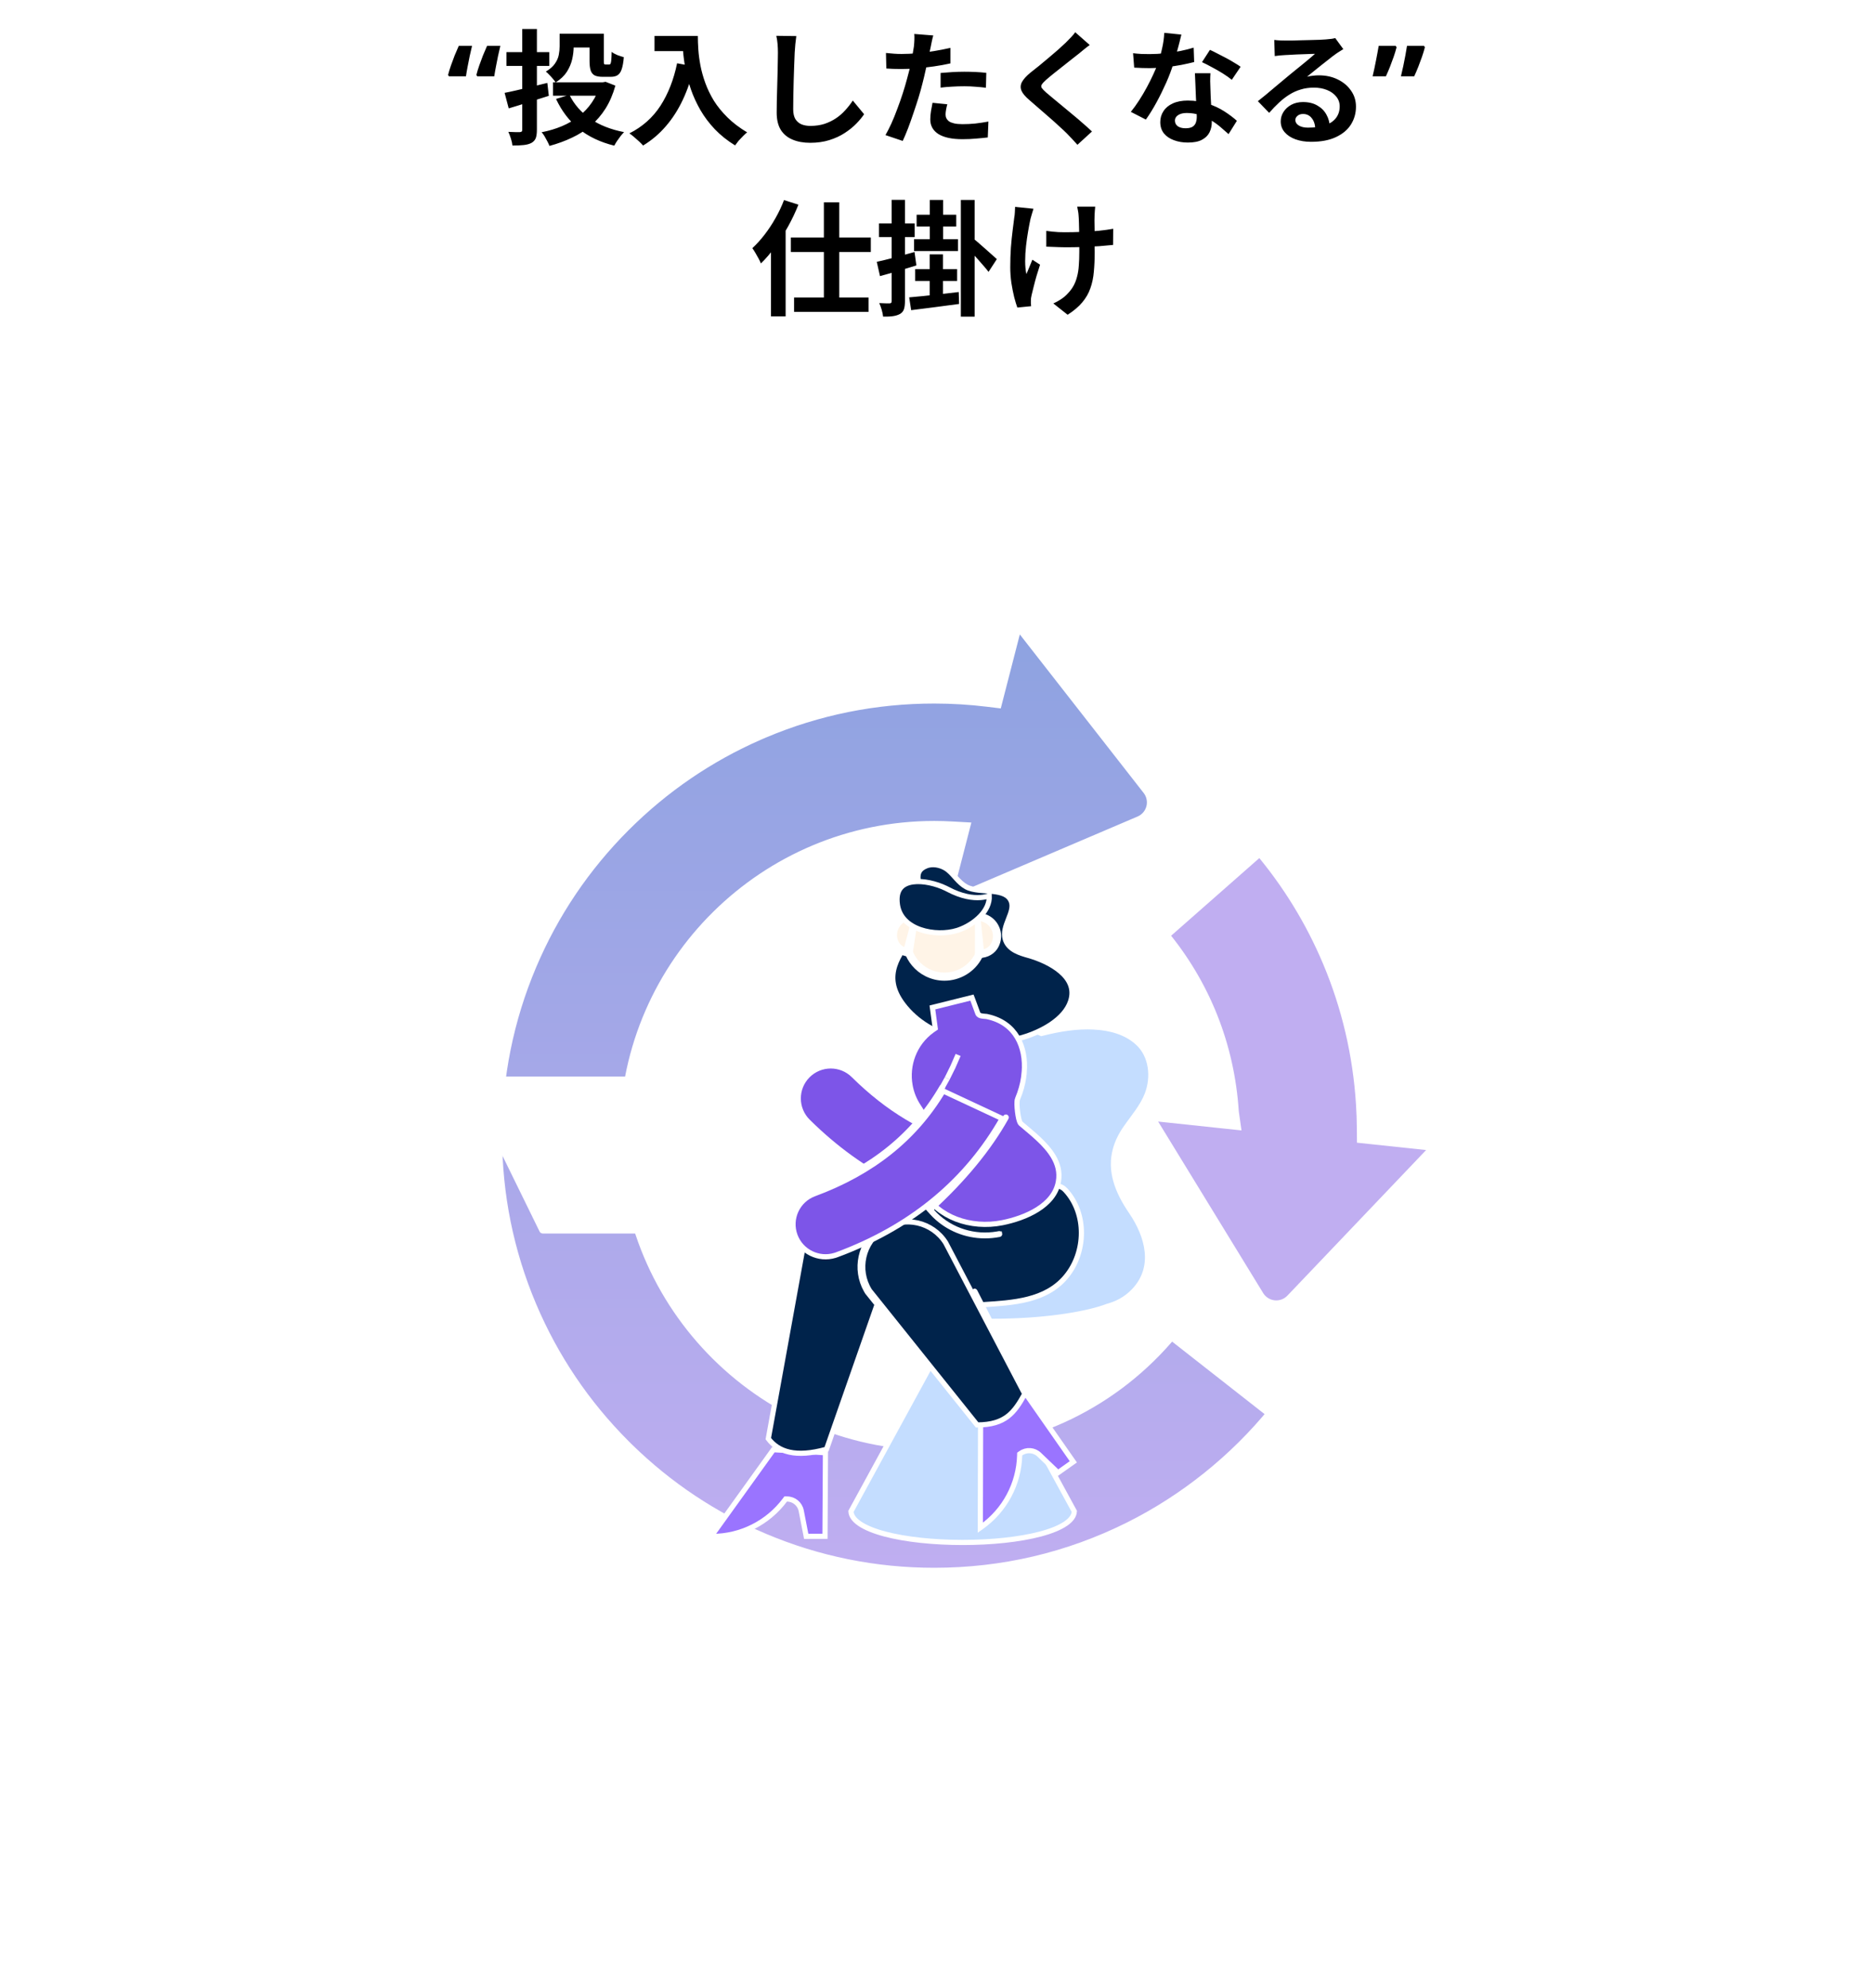<svg width="362" height="384" viewBox="0 0 362 384" fill="none" xmlns="http://www.w3.org/2000/svg">
<path d="M96.704 8.864C96.561 9.488 96.409 10.152 96.249 10.856C96.105 11.56 95.969 12.248 95.841 12.92C95.713 13.576 95.609 14.184 95.528 14.744H92.24L92.073 14.48C92.216 13.904 92.4 13.296 92.624 12.656C92.849 12.016 93.088 11.368 93.344 10.712C93.617 10.056 93.88 9.44 94.136 8.864H96.704ZM91.233 8.864C91.088 9.488 90.936 10.152 90.776 10.856C90.632 11.56 90.496 12.248 90.368 12.92C90.24 13.576 90.136 14.184 90.056 14.744H86.769L86.6 14.48C86.745 13.904 86.928 13.296 87.153 12.656C87.376 12.016 87.617 11.368 87.873 10.712C88.144 10.056 88.409 9.44 88.665 8.864H91.233ZM108.16 6.512H110.872V9.008C110.872 9.792 110.776 10.608 110.584 11.456C110.392 12.288 110.048 13.096 109.552 13.88C109.056 14.648 108.336 15.328 107.392 15.92C107.28 15.728 107.104 15.496 106.864 15.224C106.624 14.936 106.376 14.664 106.12 14.408C105.88 14.152 105.672 13.96 105.496 13.832C106.296 13.352 106.88 12.84 107.248 12.296C107.632 11.752 107.88 11.192 107.992 10.616C108.104 10.04 108.16 9.488 108.16 8.96V6.512ZM109.504 6.512H115.336V9.176H109.504V6.512ZM113.944 6.512H116.704V11.744C116.704 12.064 116.72 12.264 116.752 12.344C116.8 12.424 116.896 12.464 117.04 12.464C117.088 12.464 117.16 12.464 117.256 12.464C117.352 12.464 117.448 12.464 117.544 12.464C117.64 12.464 117.704 12.464 117.736 12.464C117.864 12.464 117.952 12.408 118 12.296C118.064 12.184 118.112 11.952 118.144 11.6C118.176 11.248 118.2 10.72 118.216 10.016C118.488 10.24 118.856 10.448 119.32 10.64C119.8 10.816 120.216 10.952 120.568 11.048C120.488 12.024 120.352 12.792 120.16 13.352C119.984 13.896 119.728 14.28 119.392 14.504C119.056 14.728 118.608 14.84 118.048 14.84C117.904 14.84 117.736 14.84 117.544 14.84C117.368 14.84 117.184 14.84 116.992 14.84C116.816 14.84 116.656 14.84 116.512 14.84C115.856 14.84 115.336 14.752 114.952 14.576C114.584 14.384 114.32 14.064 114.16 13.616C114.016 13.168 113.944 12.552 113.944 11.768V6.512ZM106.888 15.896H116.848V18.488H106.888V15.896ZM115.96 15.896H116.512L117.04 15.8L118.936 16.544C118.472 18.208 117.84 19.68 117.04 20.96C116.24 22.224 115.288 23.328 114.184 24.272C113.096 25.2 111.88 25.976 110.536 26.6C109.192 27.24 107.744 27.768 106.192 28.184C106.096 27.912 105.96 27.616 105.784 27.296C105.624 26.976 105.448 26.656 105.256 26.336C105.064 26.016 104.872 25.752 104.68 25.544C106.088 25.272 107.4 24.88 108.616 24.368C109.832 23.856 110.928 23.216 111.904 22.448C112.88 21.68 113.712 20.792 114.4 19.784C115.104 18.76 115.624 17.608 115.96 16.328V15.896ZM110.056 18.32C110.952 20.144 112.288 21.68 114.064 22.928C115.856 24.16 118.04 25.024 120.616 25.52C120.408 25.728 120.184 25.984 119.944 26.288C119.704 26.608 119.472 26.928 119.248 27.248C119.04 27.568 118.864 27.864 118.72 28.136C116 27.464 113.712 26.376 111.856 24.872C110.016 23.352 108.552 21.432 107.464 19.112L110.056 18.32ZM97.528 17.936C98.216 17.808 99 17.64 99.88 17.432C100.776 17.224 101.728 17 102.736 16.76C103.744 16.504 104.76 16.256 105.784 16.016L106.072 18.512C104.744 18.928 103.4 19.352 102.04 19.784C100.696 20.216 99.456 20.6 98.32 20.936L97.528 17.936ZM97.888 10.064H106.168V12.728H97.888V10.064ZM100.936 5.6H103.768V25.04C103.768 25.744 103.696 26.288 103.552 26.672C103.408 27.056 103.128 27.368 102.712 27.608C102.312 27.816 101.816 27.952 101.224 28.016C100.632 28.08 99.904 28.112 99.04 28.112C99.008 27.744 98.912 27.304 98.752 26.792C98.592 26.28 98.424 25.84 98.248 25.472C98.712 25.488 99.16 25.504 99.592 25.52C100.024 25.52 100.32 25.52 100.48 25.52C100.656 25.504 100.776 25.464 100.84 25.4C100.904 25.336 100.936 25.224 100.936 25.064V5.6ZM126.496 6.944H133.312V9.872H126.496V6.944ZM131.896 6.944H134.872C134.872 7.712 134.904 8.584 134.968 9.56C135.032 10.52 135.168 11.552 135.376 12.656C135.584 13.744 135.896 14.864 136.312 16.016C136.728 17.168 137.28 18.312 137.968 19.448C138.672 20.568 139.552 21.648 140.608 22.688C141.664 23.728 142.928 24.688 144.4 25.568C144.192 25.728 143.936 25.96 143.632 26.264C143.328 26.568 143.032 26.88 142.744 27.2C142.472 27.536 142.248 27.832 142.072 28.088C140.568 27.16 139.264 26.12 138.16 24.968C137.056 23.8 136.128 22.568 135.376 21.272C134.624 19.96 134.016 18.64 133.552 17.312C133.088 15.968 132.736 14.664 132.496 13.4C132.256 12.12 132.096 10.928 132.016 9.824C131.936 8.72 131.896 7.76 131.896 6.944ZM130.864 12.224L134.152 12.824C133.608 15.192 132.88 17.344 131.968 19.28C131.056 21.216 129.96 22.92 128.68 24.392C127.416 25.864 125.952 27.104 124.288 28.112C124.112 27.904 123.864 27.648 123.544 27.344C123.224 27.056 122.888 26.76 122.536 26.456C122.2 26.168 121.904 25.936 121.648 25.76C124.16 24.496 126.16 22.72 127.648 20.432C129.136 18.128 130.208 15.392 130.864 12.224ZM153.904 6.968C153.84 7.464 153.776 8 153.712 8.576C153.664 9.152 153.624 9.68 153.592 10.16C153.576 10.816 153.544 11.616 153.496 12.56C153.464 13.488 153.432 14.464 153.4 15.488C153.384 16.512 153.36 17.52 153.328 18.512C153.312 19.504 153.304 20.368 153.304 21.104C153.304 21.904 153.448 22.544 153.736 23.024C154.04 23.488 154.44 23.824 154.936 24.032C155.432 24.224 155.992 24.32 156.616 24.32C157.608 24.32 158.512 24.192 159.328 23.936C160.144 23.664 160.888 23.304 161.56 22.856C162.232 22.408 162.832 21.888 163.36 21.296C163.904 20.704 164.392 20.08 164.824 19.424L167.008 22.064C166.624 22.64 166.12 23.248 165.496 23.888C164.872 24.528 164.128 25.128 163.264 25.688C162.416 26.248 161.432 26.704 160.312 27.056C159.192 27.408 157.952 27.584 156.592 27.584C155.28 27.584 154.136 27.376 153.16 26.96C152.2 26.56 151.448 25.936 150.904 25.088C150.376 24.224 150.112 23.112 150.112 21.752C150.112 21.096 150.12 20.352 150.136 19.52C150.152 18.672 150.176 17.792 150.208 16.88C150.24 15.968 150.264 15.08 150.28 14.216C150.296 13.336 150.312 12.544 150.328 11.84C150.344 11.136 150.352 10.576 150.352 10.16C150.352 9.584 150.328 9.024 150.28 8.48C150.232 7.92 150.152 7.4 150.04 6.92L153.904 6.968ZM180.376 6.848C180.28 7.168 180.184 7.56 180.088 8.024C179.992 8.488 179.92 8.848 179.872 9.104C179.76 9.648 179.616 10.312 179.44 11.096C179.28 11.88 179.096 12.712 178.888 13.592C178.696 14.472 178.496 15.312 178.288 16.112C178.08 16.96 177.824 17.88 177.52 18.872C177.216 19.848 176.888 20.848 176.536 21.872C176.2 22.88 175.856 23.848 175.504 24.776C175.152 25.688 174.808 26.504 174.472 27.224L171.136 26.096C171.488 25.488 171.864 24.752 172.264 23.888C172.664 23.008 173.048 22.064 173.416 21.056C173.8 20.048 174.152 19.048 174.472 18.056C174.792 17.064 175.064 16.144 175.288 15.296C175.448 14.736 175.6 14.16 175.744 13.568C175.888 12.976 176.016 12.4 176.128 11.84C176.24 11.28 176.336 10.76 176.416 10.28C176.512 9.784 176.584 9.352 176.632 8.984C176.68 8.536 176.712 8.088 176.728 7.64C176.744 7.192 176.736 6.832 176.704 6.56L180.376 6.848ZM174.256 10.424C175.232 10.424 176.248 10.376 177.304 10.28C178.36 10.184 179.424 10.048 180.496 9.872C181.568 9.696 182.632 9.488 183.688 9.248V12.248C182.696 12.472 181.64 12.664 180.52 12.824C179.4 12.984 178.296 13.112 177.208 13.208C176.12 13.288 175.12 13.328 174.208 13.328C173.632 13.328 173.112 13.32 172.648 13.304C172.184 13.272 171.736 13.248 171.304 13.232L171.232 10.232C171.856 10.296 172.392 10.344 172.84 10.376C173.288 10.408 173.76 10.424 174.256 10.424ZM181.792 14.096C182.464 14.032 183.208 13.976 184.024 13.928C184.84 13.88 185.632 13.856 186.4 13.856C187.088 13.856 187.784 13.872 188.488 13.904C189.208 13.936 189.92 13.992 190.624 14.072L190.552 16.952C189.96 16.872 189.304 16.808 188.584 16.76C187.88 16.696 187.16 16.664 186.424 16.664C185.608 16.664 184.816 16.688 184.048 16.736C183.296 16.768 182.544 16.832 181.792 16.928V14.096ZM183.088 20.144C182.992 20.48 182.912 20.832 182.848 21.2C182.784 21.552 182.752 21.864 182.752 22.136C182.752 22.392 182.808 22.632 182.92 22.856C183.032 23.08 183.208 23.28 183.448 23.456C183.688 23.616 184.016 23.744 184.432 23.84C184.864 23.936 185.4 23.984 186.04 23.984C186.856 23.984 187.672 23.944 188.488 23.864C189.32 23.768 190.168 23.64 191.032 23.48L190.912 26.552C190.24 26.632 189.496 26.704 188.68 26.768C187.864 26.848 186.976 26.888 186.016 26.888C184 26.888 182.456 26.56 181.384 25.904C180.328 25.232 179.8 24.288 179.8 23.072C179.8 22.528 179.848 21.976 179.944 21.416C180.04 20.856 180.136 20.336 180.232 19.856L183.088 20.144ZM210.616 8.696C210.232 8.968 209.856 9.256 209.488 9.56C209.12 9.848 208.8 10.112 208.528 10.352C208.128 10.656 207.648 11.032 207.088 11.48C206.544 11.912 205.968 12.368 205.36 12.848C204.768 13.312 204.192 13.768 203.632 14.216C203.072 14.664 202.592 15.064 202.192 15.416C201.776 15.784 201.496 16.088 201.352 16.328C201.208 16.552 201.208 16.776 201.352 17C201.512 17.224 201.808 17.528 202.24 17.912C202.592 18.216 203.04 18.592 203.584 19.04C204.144 19.488 204.744 19.984 205.384 20.528C206.04 21.056 206.704 21.608 207.376 22.184C208.064 22.744 208.72 23.304 209.344 23.864C209.984 24.408 210.552 24.92 211.048 25.4L208.24 27.968C207.568 27.216 206.872 26.472 206.152 25.736C205.784 25.368 205.304 24.92 204.712 24.392C204.136 23.848 203.504 23.28 202.816 22.688C202.144 22.096 201.472 21.512 200.8 20.936C200.128 20.344 199.52 19.816 198.976 19.352C198.176 18.68 197.656 18.064 197.416 17.504C197.192 16.944 197.224 16.392 197.512 15.848C197.816 15.288 198.368 14.68 199.168 14.024C199.648 13.656 200.192 13.224 200.8 12.728C201.408 12.216 202.032 11.696 202.672 11.168C203.312 10.624 203.92 10.104 204.496 9.608C205.072 9.096 205.56 8.648 205.96 8.264C206.312 7.912 206.664 7.552 207.016 7.184C207.368 6.816 207.632 6.496 207.808 6.224L210.616 8.696ZM218.992 10.28C219.504 10.344 220.048 10.392 220.624 10.424C221.216 10.44 221.736 10.448 222.184 10.448C223.176 10.448 224.176 10.392 225.184 10.28C226.208 10.168 227.192 10.024 228.136 9.848C229.08 9.656 229.936 9.44 230.704 9.2L230.8 11.984C230.112 12.16 229.288 12.344 228.328 12.536C227.384 12.712 226.384 12.864 225.328 12.992C224.272 13.104 223.232 13.16 222.208 13.16C221.728 13.16 221.24 13.152 220.744 13.136C220.248 13.12 219.736 13.096 219.208 13.064L218.992 10.28ZM228.328 6.68C228.232 7.08 228.104 7.6 227.944 8.24C227.784 8.88 227.6 9.552 227.392 10.256C227.2 10.96 226.992 11.656 226.768 12.344C226.416 13.496 225.952 14.72 225.376 16.016C224.8 17.312 224.176 18.576 223.504 19.808C222.832 21.04 222.152 22.136 221.464 23.096L218.56 21.608C219.104 20.936 219.64 20.192 220.168 19.376C220.696 18.56 221.192 17.72 221.656 16.856C222.12 15.992 222.536 15.16 222.904 14.36C223.288 13.544 223.592 12.808 223.816 12.152C224.12 11.304 224.384 10.36 224.608 9.32C224.848 8.264 224.984 7.272 225.016 6.344L228.328 6.68ZM233.944 14.144C233.912 14.656 233.896 15.168 233.896 15.68C233.912 16.176 233.928 16.688 233.944 17.216C233.96 17.584 233.976 18.056 233.992 18.632C234.024 19.192 234.056 19.792 234.088 20.432C234.12 21.056 234.144 21.656 234.16 22.232C234.192 22.792 234.208 23.24 234.208 23.576C234.208 24.312 234.056 24.984 233.752 25.592C233.448 26.184 232.96 26.656 232.288 27.008C231.632 27.36 230.728 27.536 229.576 27.536C228.584 27.536 227.688 27.384 226.888 27.08C226.088 26.792 225.448 26.36 224.968 25.784C224.488 25.192 224.248 24.456 224.248 23.576C224.248 22.792 224.456 22.088 224.872 21.464C225.288 20.824 225.888 20.328 226.672 19.976C227.472 19.608 228.432 19.424 229.552 19.424C230.96 19.424 232.256 19.624 233.44 20.024C234.624 20.408 235.688 20.904 236.632 21.512C237.576 22.12 238.384 22.728 239.056 23.336L237.448 25.904C237.016 25.52 236.52 25.088 235.96 24.608C235.416 24.128 234.8 23.68 234.112 23.264C233.44 22.848 232.704 22.504 231.904 22.232C231.12 21.96 230.272 21.824 229.36 21.824C228.672 21.824 228.12 21.96 227.704 22.232C227.288 22.504 227.08 22.856 227.08 23.288C227.08 23.736 227.256 24.096 227.608 24.368C227.976 24.64 228.488 24.776 229.144 24.776C229.688 24.776 230.12 24.688 230.44 24.512C230.76 24.32 230.984 24.056 231.112 23.72C231.24 23.368 231.304 22.976 231.304 22.544C231.304 22.176 231.288 21.656 231.256 20.984C231.224 20.312 231.184 19.568 231.136 18.752C231.104 17.936 231.072 17.12 231.04 16.304C231.008 15.488 230.976 14.768 230.944 14.144H233.944ZM238.072 15.416C237.608 15.032 237.032 14.624 236.344 14.192C235.656 13.76 234.944 13.352 234.208 12.968C233.488 12.568 232.856 12.248 232.312 12.008L233.848 9.632C234.28 9.824 234.768 10.064 235.312 10.352C235.872 10.624 236.432 10.912 236.992 11.216C237.568 11.52 238.096 11.824 238.576 12.128C239.072 12.416 239.472 12.672 239.776 12.896L238.072 15.416ZM246.28 7.712C246.616 7.76 246.976 7.792 247.36 7.808C247.744 7.824 248.112 7.832 248.464 7.832C248.72 7.832 249.104 7.832 249.616 7.832C250.128 7.816 250.704 7.8 251.344 7.784C252 7.768 252.648 7.752 253.288 7.736C253.928 7.72 254.504 7.704 255.016 7.688C255.544 7.656 255.952 7.632 256.24 7.616C256.736 7.568 257.128 7.528 257.416 7.496C257.704 7.448 257.92 7.4 258.064 7.352L259.624 9.488C259.352 9.664 259.072 9.84 258.784 10.016C258.496 10.192 258.216 10.384 257.944 10.592C257.624 10.816 257.24 11.112 256.792 11.48C256.344 11.832 255.864 12.208 255.352 12.608C254.856 13.008 254.368 13.4 253.888 13.784C253.424 14.168 253 14.512 252.616 14.816C253.016 14.72 253.4 14.656 253.768 14.624C254.136 14.576 254.512 14.552 254.896 14.552C256.256 14.552 257.472 14.816 258.544 15.344C259.632 15.872 260.488 16.592 261.112 17.504C261.752 18.4 262.072 19.432 262.072 20.6C262.072 21.864 261.752 23.008 261.112 24.032C260.472 25.056 259.504 25.872 258.208 26.48C256.928 27.088 255.32 27.392 253.384 27.392C252.28 27.392 251.28 27.232 250.384 26.912C249.504 26.592 248.808 26.136 248.296 25.544C247.784 24.952 247.528 24.256 247.528 23.456C247.528 22.8 247.704 22.192 248.056 21.632C248.424 21.056 248.928 20.592 249.568 20.24C250.224 19.888 250.976 19.712 251.824 19.712C252.928 19.712 253.856 19.936 254.608 20.384C255.376 20.816 255.96 21.4 256.36 22.136C256.776 22.872 256.992 23.68 257.008 24.56L254.2 24.944C254.184 24.064 253.96 23.36 253.528 22.832C253.112 22.288 252.552 22.016 251.848 22.016C251.4 22.016 251.04 22.136 250.768 22.376C250.496 22.6 250.36 22.864 250.36 23.168C250.36 23.616 250.584 23.976 251.032 24.248C251.48 24.52 252.064 24.656 252.784 24.656C254.144 24.656 255.28 24.496 256.192 24.176C257.104 23.84 257.784 23.368 258.232 22.76C258.696 22.136 258.928 21.4 258.928 20.552C258.928 19.832 258.704 19.2 258.256 18.656C257.824 18.112 257.232 17.688 256.48 17.384C255.728 17.08 254.88 16.928 253.936 16.928C253.008 16.928 252.16 17.048 251.392 17.288C250.624 17.512 249.896 17.84 249.208 18.272C248.536 18.688 247.872 19.2 247.216 19.808C246.576 20.4 245.936 21.064 245.296 21.8L243.112 19.544C243.544 19.192 244.032 18.8 244.576 18.368C245.12 17.92 245.672 17.456 246.232 16.976C246.808 16.496 247.344 16.048 247.84 15.632C248.352 15.2 248.784 14.84 249.136 14.552C249.472 14.28 249.864 13.96 250.312 13.592C250.76 13.224 251.224 12.848 251.704 12.464C252.184 12.064 252.64 11.688 253.072 11.336C253.504 10.968 253.864 10.656 254.152 10.4C253.912 10.4 253.6 10.408 253.216 10.424C252.832 10.44 252.408 10.456 251.944 10.472C251.496 10.488 251.04 10.504 250.576 10.52C250.128 10.536 249.704 10.56 249.304 10.592C248.92 10.608 248.6 10.624 248.344 10.64C248.024 10.656 247.688 10.68 247.336 10.712C246.984 10.744 246.664 10.784 246.376 10.832L246.28 7.712ZM275.392 9.128C275.248 9.688 275.064 10.296 274.84 10.952C274.616 11.592 274.376 12.24 274.12 12.896C273.864 13.536 273.6 14.152 273.328 14.744H270.76C270.92 14.104 271.072 13.44 271.216 12.752C271.36 12.048 271.496 11.36 271.624 10.688C271.752 10.016 271.856 9.408 271.936 8.864H275.224L275.392 9.128ZM269.92 9.128C269.776 9.688 269.592 10.296 269.368 10.952C269.144 11.592 268.904 12.24 268.648 12.896C268.392 13.536 268.128 14.152 267.856 14.744H265.288C265.4 14.264 265.512 13.768 265.624 13.256C265.736 12.744 265.84 12.232 265.936 11.72C266.048 11.192 266.144 10.688 266.224 10.208C266.32 9.728 266.4 9.28 266.464 8.864H269.752L269.92 9.128ZM159.232 39.08H162.208V59.288H159.232V39.08ZM152.848 45.872H168.304V48.68H152.848V45.872ZM153.472 57.464H167.872V60.248H153.472V57.464ZM149.008 45.656L151.816 42.848L151.84 42.896V61.112H149.008V45.656ZM151.528 38.648L154.312 39.536C153.752 40.944 153.088 42.344 152.32 43.736C151.552 45.112 150.72 46.424 149.824 47.672C148.928 48.904 148.008 49.976 147.064 50.888C146.968 50.648 146.824 50.344 146.632 49.976C146.44 49.608 146.232 49.24 146.008 48.872C145.784 48.488 145.584 48.176 145.408 47.936C146.224 47.184 147.008 46.32 147.76 45.344C148.528 44.352 149.232 43.288 149.872 42.152C150.528 41 151.08 39.832 151.528 38.648ZM177.16 41.48H184.816V43.76H177.16V41.48ZM176.872 51.992H184.984V54.272H176.872V51.992ZM176.656 46.208H185.152V48.488H176.656V46.208ZM175.72 57.44C176.552 57.36 177.488 57.272 178.528 57.176C179.568 57.064 180.664 56.944 181.816 56.816C182.984 56.672 184.144 56.536 185.296 56.408L185.368 58.712C183.736 58.936 182.104 59.152 180.472 59.36C178.856 59.568 177.4 59.752 176.104 59.912L175.72 57.44ZM185.704 38.624H188.368V61.16H185.704V38.624ZM179.704 38.624H182.272V47.432H179.704V38.624ZM179.68 49.136H182.248V58.208H179.68V49.136ZM188.176 46.136C188.4 46.296 188.72 46.56 189.136 46.928C189.552 47.28 190 47.672 190.48 48.104C190.96 48.52 191.4 48.912 191.8 49.28C192.2 49.632 192.488 49.888 192.664 50.048L191.056 52.52C190.8 52.168 190.48 51.776 190.096 51.344C189.728 50.912 189.336 50.464 188.92 50C188.504 49.536 188.104 49.096 187.72 48.68C187.336 48.264 187 47.92 186.712 47.648L188.176 46.136ZM169.456 50.576C170.4 50.368 171.52 50.096 172.816 49.76C174.112 49.408 175.424 49.048 176.752 48.68L177.112 51.272C175.928 51.64 174.72 52.008 173.488 52.376C172.256 52.728 171.12 53.048 170.08 53.336L169.456 50.576ZM169.888 43.16H176.776V45.8H169.888V43.16ZM172.336 38.6H174.904V58.16C174.904 58.816 174.84 59.336 174.712 59.72C174.584 60.104 174.336 60.408 173.968 60.632C173.6 60.84 173.152 60.984 172.624 61.064C172.096 61.144 171.448 61.176 170.68 61.16C170.648 60.808 170.56 60.376 170.416 59.864C170.272 59.368 170.112 58.928 169.936 58.544C170.384 58.56 170.792 58.576 171.16 58.592C171.544 58.592 171.808 58.592 171.952 58.592C172.096 58.592 172.192 58.56 172.24 58.496C172.304 58.432 172.336 58.32 172.336 58.16V38.6ZM211.672 39.92C211.64 40.176 211.616 40.448 211.6 40.736C211.584 41.008 211.568 41.28 211.552 41.552C211.536 41.776 211.528 42.12 211.528 42.584C211.544 43.032 211.552 43.544 211.552 44.12C211.552 44.68 211.552 45.256 211.552 45.848C211.552 46.424 211.552 46.96 211.552 47.456C211.568 47.952 211.576 48.336 211.576 48.608C211.576 50.032 211.52 51.328 211.408 52.496C211.312 53.648 211.088 54.712 210.736 55.688C210.4 56.664 209.88 57.568 209.176 58.4C208.488 59.232 207.544 60.032 206.344 60.8L203.584 58.616C204.032 58.424 204.528 58.152 205.072 57.8C205.616 57.432 206.048 57.064 206.368 56.696C206.832 56.216 207.208 55.712 207.496 55.184C207.784 54.656 208.008 54.072 208.168 53.432C208.344 52.792 208.456 52.08 208.504 51.296C208.568 50.512 208.6 49.608 208.6 48.584C208.6 48.152 208.6 47.608 208.6 46.952C208.6 46.296 208.592 45.616 208.576 44.912C208.56 44.208 208.544 43.56 208.528 42.968C208.512 42.36 208.488 41.896 208.456 41.576C208.44 41.272 208.4 40.968 208.336 40.664C208.288 40.36 208.24 40.112 208.192 39.92H211.672ZM202.216 44.6C202.6 44.648 202.992 44.696 203.392 44.744C203.792 44.776 204.192 44.808 204.592 44.84C205.008 44.856 205.424 44.864 205.84 44.864C206.88 44.864 207.968 44.84 209.104 44.792C210.24 44.744 211.336 44.672 212.392 44.576C213.448 44.464 214.368 44.336 215.152 44.192L215.128 47.312C214.376 47.392 213.488 47.472 212.464 47.552C211.44 47.616 210.36 47.672 209.224 47.72C208.104 47.752 207 47.768 205.912 47.768C205.576 47.768 205.192 47.76 204.76 47.744C204.328 47.728 203.896 47.712 203.464 47.696C203.032 47.68 202.616 47.664 202.216 47.648V44.6ZM199.744 40.328C199.648 40.616 199.544 40.952 199.432 41.336C199.32 41.704 199.232 42.016 199.168 42.272C199.024 42.928 198.872 43.72 198.712 44.648C198.552 45.56 198.416 46.512 198.304 47.504C198.192 48.496 198.136 49.472 198.136 50.432C198.136 51.376 198.216 52.216 198.376 52.952C198.536 52.584 198.72 52.144 198.928 51.632C199.136 51.104 199.336 50.616 199.528 50.168L201.016 51.128C200.792 51.816 200.568 52.528 200.344 53.264C200.136 53.984 199.952 54.672 199.792 55.328C199.632 55.968 199.496 56.52 199.384 56.984C199.336 57.16 199.296 57.368 199.264 57.608C199.248 57.832 199.24 58.016 199.24 58.16C199.24 58.272 199.24 58.424 199.24 58.616C199.256 58.808 199.272 58.984 199.288 59.144L196.624 59.408C196.448 58.928 196.248 58.272 196.024 57.44C195.816 56.592 195.632 55.664 195.472 54.656C195.328 53.632 195.256 52.624 195.256 51.632C195.256 50.32 195.296 49.056 195.376 47.84C195.472 46.624 195.584 45.52 195.712 44.528C195.84 43.52 195.944 42.696 196.024 42.056C196.088 41.72 196.128 41.368 196.144 41C196.16 40.616 196.176 40.272 196.192 39.968L199.744 40.328Z" fill="black"/>
<g filter="url(#filter0_d_81_735)">
<circle cx="181" cy="217" r="126.5" fill="white" stroke="white"/>
</g>
<path d="M222.216 152.245C223.017 153.27 223.329 154.59 223.08 155.856L223.022 156.109C222.677 157.453 221.725 158.559 220.448 159.103L181.896 175.54L185.375 162.05L185.831 160.28L184.007 160.178C182.863 160.113 181.713 160.078 180.558 160.078C148.103 160.078 121.655 186.26 121.243 218.603C120.817 252.053 148.396 279.359 181.854 278.645C199.207 278.275 215.278 270.477 226.329 257.081L246.553 272.928C238.909 282.32 229.2 290.1 218.391 295.477C206.57 301.357 193.844 304.339 180.556 304.339C169.082 304.339 157.949 302.089 147.461 297.655C137.653 293.509 128.816 287.631 121.179 280.177L120.443 279.45C112.638 271.65 106.512 262.565 102.229 252.446C97.793 241.962 95.543 230.834 95.543 219.368C95.543 207.902 97.793 196.774 102.228 186.291C106.51 176.172 112.637 167.087 120.441 159.287C128.002 151.731 136.768 145.746 146.513 141.488L147.459 141.082C157.949 136.648 169.08 134.398 180.554 134.398C184.054 134.398 187.537 134.612 190.989 135.035L192.296 135.194L192.624 133.92L196.411 119.232L222.216 152.245Z" fill="url(#paint0_linear_81_735)" fill-opacity="0.5" stroke="white" stroke-width="3"/>
<path d="M243.56 163.607C249.195 170.236 253.752 177.64 257.116 185.639C260.797 194.388 262.969 203.665 263.573 213.216V213.217C263.676 214.82 263.732 216.428 263.743 218.037L263.753 219.377L265.084 219.518L278.818 220.978L249.904 251.305C249.007 252.247 247.747 252.747 246.454 252.685L246.195 252.666C244.902 252.529 243.736 251.834 242.999 250.773L242.857 250.556L220.969 214.831L236.276 216.458L238.192 216.661L237.929 214.82C237.121 202.097 232.403 190.287 224.269 180.578L243.56 163.607Z" fill="#825EE4" fill-opacity="0.5" stroke="white" stroke-width="3"/>
<path d="M134.465 208.963H91.516L104.864 237.259H135.476C135.476 236.922 135.678 236.046 136.487 235.238C137.295 234.429 138.171 234.227 138.508 234.227L137.497 231.701C137.497 231.364 137.699 230.589 138.508 230.185C139.316 229.781 142.213 229.343 143.561 229.174L134.465 208.963Z" fill="white" stroke="white"/>
<path d="M90.652 208.452H134.073C134.136 208.452 134.189 208.488 134.211 208.533V208.535L144.058 228.627C144.088 228.689 144.066 228.77 143.989 228.807H143.987C143.906 228.845 143.815 228.808 143.782 228.74L143.781 228.739L134.11 209.01L133.974 208.73H90.889L91.241 209.45L104.847 237.208L104.984 237.488H135.895C135.987 237.488 136.046 237.559 136.046 237.627C136.046 237.695 135.987 237.766 135.895 237.766H135.588L135.586 237.77H104.885C104.822 237.77 104.769 237.734 104.747 237.689L104.746 237.687L90.514 208.65L90.513 208.648C90.494 208.609 90.496 208.562 90.522 208.523C90.542 208.491 90.575 208.467 90.612 208.457L90.652 208.452Z" fill="#00234B" stroke="white"/>
<path d="M146.722 193.67V193.671C147.337 193.71 147.897 193.984 148.303 194.446L148.304 194.447L151.913 198.541L152.092 198.744L152.359 198.705C152.381 198.702 152.404 198.711 152.419 198.728L152.431 198.75C152.444 198.788 152.425 198.825 152.392 198.837L152.384 198.84L152.138 198.935C152.114 198.945 152.082 198.94 152.061 198.916H152.06L148.199 194.535C147.818 194.101 147.287 193.843 146.711 193.807H146.712C146.135 193.768 145.575 193.961 145.142 194.343C144.245 195.131 144.159 196.502 144.946 197.399L144.947 197.4L148.83 201.807C148.849 201.828 148.853 201.858 148.839 201.885L148.826 201.907L148.82 201.917L148.815 201.927C148.81 201.937 148.803 201.949 148.793 201.967C148.784 201.983 148.772 202.005 148.76 202.027L148.759 202.029C148.747 202.051 148.727 202.063 148.709 202.065H148.704C148.683 202.068 148.663 202.061 148.647 202.044L148.646 202.043L147.229 200.433C146.858 200.01 146.298 199.773 145.718 199.741H145.717C145.124 199.71 144.533 199.89 144.105 200.277L144.104 200.278C143.623 200.717 143.406 201.271 143.498 201.933C143.573 202.47 143.847 203.051 144.267 203.688L144.455 203.965C144.65 204.241 144.859 204.549 145.081 204.878L145.778 205.92C146.5 207.002 147.322 208.236 148.229 209.497V209.498C148.251 209.529 148.244 209.572 148.213 209.595L148.212 209.596C148.203 209.602 148.191 209.606 148.175 209.606H148.158C148.146 209.602 148.135 209.594 148.125 209.582C147.218 208.32 146.4 207.093 145.672 206.001C145.423 205.628 145.19 205.278 144.971 204.953L144.35 204.049C144.094 203.686 143.635 203.026 143.437 202.284C143.258 201.618 143.296 200.926 143.893 200.305L144.02 200.182C144.422 199.815 144.996 199.599 145.601 199.605L146.724 199.618L145.981 198.775L144.85 197.49L144.703 197.307C144.025 196.359 144.162 195.028 145.055 194.242C145.515 193.836 146.105 193.633 146.722 193.67Z" fill="#00234B" stroke="white"/>
<path d="M189.22 196.452C193.311 196.509 197.339 197.865 201.116 199.56L201.275 199.631L201.444 199.588C204.743 198.749 208.17 198.192 211.529 198.378V198.379C214.613 198.553 217.666 199.375 219.912 201.443H219.913C222.574 203.891 223.029 208.033 221.716 211.418C221.258 212.599 220.592 213.684 219.843 214.758C219.468 215.295 219.075 215.825 218.679 216.362C218.284 216.897 217.885 217.44 217.505 217.994C216.59 219.325 215.966 220.64 215.6 221.944C214.416 226.155 215.949 230.119 218.649 234.072C220.272 236.446 221.471 239.139 221.732 241.792C221.992 244.429 221.328 247.037 219.203 249.306C217.746 250.861 215.957 251.828 214.007 252.35L213.98 252.357L213.955 252.367C210.705 253.625 203.31 255.079 193.452 255.221C183.915 255.358 172.107 254.266 159.573 250.602L158.357 250.24L158.182 250.177C157.382 249.855 156.86 249.075 156.895 248.243L156.91 248.063C156.949 247.781 157.043 247.556 157.2 247.391C157.353 247.23 157.61 247.08 158.061 247.024C161.133 246.642 164.221 246.868 167.096 247.001C169.93 247.133 172.608 247.179 174.707 246.354L175.307 246.118L174.93 245.596C173.676 243.859 172.964 241.804 173.116 239.634C173.335 236.519 175.155 234.294 177.308 232.072C179.423 229.888 181.903 227.677 183.053 224.686C184.625 220.596 182.967 216.864 181.334 213.343C179.668 209.751 178.033 206.375 179.066 202.689C180.237 198.512 184.6 196.519 188.812 196.453L189.22 196.452Z" fill="#C4DDFF" stroke="white"/>
<path d="M189.743 259.162L207.638 291.945C207.592 292.77 207.055 293.564 205.962 294.312C204.821 295.093 203.157 295.764 201.11 296.309C197.024 297.397 191.549 297.947 186.052 297.947C180.555 297.947 175.079 297.397 170.993 296.309C168.947 295.764 167.282 295.093 166.142 294.312C165.05 293.565 164.512 292.772 164.465 291.948L182.362 259.162H189.743Z" fill="#C4DDFF" stroke="white"/>
<path d="M159.535 280.614L159.447 296.756L155.816 296.761L154.856 291.823C154.6 290.502 153.443 289.552 152.099 289.552H151.848L151.698 289.753C148.392 294.173 143.194 296.779 137.673 296.786H137.426L149.468 280.029L159.535 280.614Z" fill="#9A74FF" stroke="white"/>
<path d="M156.096 207.761C158.535 205.297 162.513 205.274 164.979 207.711C168.28 210.975 171.72 213.678 175.318 215.828C178.031 217.45 180.834 218.758 183.738 219.75V219.75C187.654 221.092 191.746 221.862 196.032 222.071C195.971 222.161 195.912 222.252 195.85 222.34L195.849 222.341C195.754 222.476 195.688 222.65 195.641 222.803C195.589 222.969 195.543 223.163 195.502 223.371C195.419 223.786 195.351 224.283 195.306 224.771C195.26 225.259 195.236 225.751 195.244 226.154C195.248 226.354 195.26 226.545 195.285 226.707C195.306 226.84 195.347 227.051 195.469 227.212L195.47 227.213C197.145 229.414 199.178 231.821 200.129 234.421C200.064 234.504 199.998 234.586 199.931 234.668C192.093 234.845 184.675 233.587 177.716 230.906L177.715 230.905C176.512 230.443 175.32 229.936 174.144 229.386H174.143C168.129 226.586 162.472 222.674 157.196 217.66L156.146 216.642C153.68 214.202 153.657 210.226 156.096 207.761Z" fill="#7D55E8" stroke="white"/>
<path d="M204.217 229.05C204.961 229.122 205.493 229.435 205.919 229.893V229.894C210.102 234.408 209.923 241.914 206.035 246.593C204.075 248.953 201.521 250.217 198.699 250.938C195.865 251.663 192.798 251.832 189.819 252.027C187.405 252.184 184.991 252.342 182.577 252.5C180.163 252.657 177.749 252.816 175.335 252.973C172.603 253.151 169.631 253.121 166.842 253.53C162.094 254.224 157.682 250.942 156.987 246.198V246.197C156.292 241.452 159.577 237.042 164.324 236.346L164.342 236.343L164.359 236.339C171.882 234.675 179.403 233.007 186.925 231.34C187.773 231.152 188.63 230.934 189.485 230.715C190.343 230.496 191.201 230.277 192.061 230.085C193.567 229.747 195.063 229.494 196.544 229.467L197.178 229.469C197.561 229.479 197.943 229.506 198.322 229.551L198.7 229.604C199.742 229.767 200.739 229.559 201.638 229.363C202.45 229.185 203.179 229.018 203.905 229.033L204.217 229.05Z" fill="#00234B" stroke="white"/>
<path d="M155.38 239.945C156.627 235.322 161.384 232.579 166.016 233.818C170.644 235.057 173.39 239.802 172.164 244.428L159.744 279.938C156.754 280.777 154.416 280.906 152.59 280.502C150.809 280.108 149.485 279.203 148.493 277.897L155.38 239.945Z" fill="#00234B" stroke="white"/>
<path d="M179.454 167.121C180.723 166.805 182.289 167.244 183.299 168.094V168.095C183.858 168.567 184.326 169.131 184.874 169.729C185.406 170.309 186 170.903 186.756 171.314C187.449 171.692 188.315 171.852 189.18 171.949C189.618 171.998 190.073 172.033 190.521 172.067C190.972 172.101 191.417 172.135 191.852 172.183C193.638 172.383 194.962 172.807 195.457 174.128C195.642 174.622 195.64 175.144 195.521 175.719C195.399 176.302 195.164 176.902 194.909 177.551C194.662 178.182 194.394 178.862 194.256 179.543C194.133 180.147 194.106 180.78 194.29 181.414L194.383 181.686C194.743 182.612 195.468 183.218 196.265 183.642C197.056 184.064 197.968 184.33 198.764 184.555C200.777 185.122 203.254 186.161 205.004 187.671C205.875 188.423 206.546 189.275 206.902 190.223C207.255 191.163 207.313 192.227 206.913 193.438C206.337 195.184 204.935 196.66 203.193 197.841C201.457 199.017 199.43 199.868 197.689 200.381C189.736 202.72 179.645 200.802 174.521 193.999C172.41 191.198 172.205 188.789 172.943 186.529C173.606 184.502 175.037 182.564 176.694 180.555L177.417 179.69C178.348 178.585 178.77 177.49 178.84 176.34C178.909 175.21 178.636 174.063 178.253 172.862C178.057 172.25 177.85 171.66 177.686 171.066C177.522 170.477 177.414 169.93 177.413 169.436C177.412 168.949 177.515 168.533 177.755 168.181C177.996 167.829 178.408 167.495 179.108 167.227L179.11 167.226C179.203 167.19 179.301 167.16 179.401 167.134L179.454 167.121Z" fill="#00234B" stroke="white"/>
<path d="M187.901 192.817C188.021 193.14 188.181 193.572 188.341 194.004C188.501 194.437 188.661 194.87 188.781 195.197C188.901 195.522 188.977 195.725 188.98 195.734L188.983 195.745L188.987 195.755C189.054 195.928 189.181 196.029 189.266 196.082C189.354 196.137 189.449 196.172 189.527 196.196C189.684 196.243 189.864 196.271 190.021 196.289C190.181 196.307 190.345 196.319 190.473 196.329C190.539 196.334 190.593 196.338 190.638 196.342C190.66 196.344 190.677 196.346 190.69 196.348C190.699 196.349 190.704 196.35 190.706 196.35L190.724 196.354C190.743 196.357 190.759 196.361 190.771 196.365L190.789 196.37L190.808 196.374C193.601 196.975 195.471 198.444 196.604 200.351C197.744 202.271 198.157 204.672 197.953 207.148H197.952C197.844 208.485 197.554 209.832 197.104 211.13V211.131C196.974 211.508 196.833 211.877 196.679 212.239L196.678 212.24C196.613 212.391 196.586 212.576 196.572 212.736C196.557 212.909 196.553 213.109 196.557 213.32C196.564 213.743 196.602 214.243 196.661 214.73C196.72 215.216 196.799 215.702 196.893 216.094C196.939 216.289 196.991 216.472 197.05 216.625C197.098 216.75 197.183 216.948 197.336 217.08L197.337 217.081C199.509 218.935 202.102 220.924 203.56 223.368C204.43 224.828 204.875 226.423 204.563 228.23V228.231C204.163 230.566 202.588 232.33 200.51 233.634C198.431 234.939 195.899 235.75 193.714 236.185C187.583 237.405 181.218 235.097 178.585 230.282L178.342 229.808C177.576 228.214 177.195 226.351 177.341 224.236V224.235C177.366 223.852 177.409 223.464 177.471 223.067L177.539 222.667C177.897 220.705 178.177 218.835 178.312 217.271V217.27C178.364 216.657 178.395 216.088 178.397 215.575L178.396 215.574C178.397 215.299 178.272 215 178.145 214.75C178.005 214.475 177.811 214.167 177.593 213.848C176.707 212.547 176.141 211.116 175.886 209.651V209.649C175.542 207.701 175.74 205.693 176.441 203.864C177.16 201.987 178.409 200.296 180.146 199.043C180.262 198.96 180.38 198.878 180.497 198.797L180.75 198.624L180.709 198.319L180.208 194.603L187.856 192.697C187.871 192.735 187.886 192.775 187.901 192.817Z" fill="#7D55E8" stroke="white"/>
<path d="M175.7 204.492C175.738 204.503 175.757 204.541 175.747 204.575V204.576C174.794 207.832 175.337 211.302 177.24 214.092C177.77 214.869 177.915 215.245 177.954 215.437L177.969 215.576C177.959 217.162 177.675 219.516 177.116 222.589C176.272 227.222 177.553 231.52 180.743 234.656C183.88 237.741 188.326 239.114 192.703 238.381L193.127 238.303C193.164 238.296 193.198 238.318 193.207 238.357H193.208C193.215 238.392 193.193 238.429 193.154 238.438C192.23 238.622 191.3 238.711 190.38 238.711H190.26C186.674 238.682 183.222 237.29 180.646 234.755C177.48 231.643 176.136 227.208 176.98 222.568C177.531 219.543 177.821 217.185 177.831 215.575V215.545L177.828 215.516C177.814 215.386 177.733 215.105 177.324 214.466L177.128 214.17C175.201 211.346 174.651 207.836 175.616 204.538C175.627 204.501 175.666 204.481 175.7 204.492Z" fill="#00234B" stroke="white"/>
<path d="M177.506 176.219C180.287 173.44 184.796 173.44 187.577 176.219C190.357 178.999 190.357 183.505 187.577 186.285C184.796 189.064 180.287 189.064 177.506 186.285C174.725 183.505 174.725 178.999 177.506 176.219Z" fill="#FFF4E7" stroke="white"/>
<path d="M180.154 173.947C182.109 173.31 184.189 173.47 186.021 174.399C189.802 176.318 191.318 180.954 189.398 184.732C188.045 187.398 185.336 188.938 182.528 188.938C181.359 188.938 180.173 188.67 179.06 188.106H179.059C175.279 186.187 173.764 181.552 175.684 177.774C176.614 175.943 178.2 174.585 180.154 173.947ZM182.548 173.7C181.858 173.7 181.164 173.795 180.485 173.988L180.195 174.077C178.279 174.702 176.718 176.039 175.806 177.837C173.921 181.549 175.409 186.101 179.123 187.987C182.837 189.871 187.392 188.384 189.276 184.672C191.161 180.959 189.673 176.407 185.959 174.523C185.038 174.056 184.051 173.787 183.048 173.72V173.7H182.548Z" fill="#00234B" stroke="white"/>
<path d="M189.405 177.39C189.784 177.458 190.164 177.585 190.529 177.771L190.53 177.772C192.224 178.63 192.899 180.699 192.04 182.393C191.801 182.864 191.245 183.289 190.52 183.603C189.994 183.83 189.425 183.976 188.925 184.04L188.939 177.333L189.405 177.39Z" fill="#FFF4E7" stroke="white"/>
<path d="M189.407 177.391C189.785 177.459 190.166 177.586 190.531 177.772L190.532 177.773C192.226 178.631 192.901 180.7 192.042 182.394C191.578 183.307 190.709 183.831 189.706 183.959L189.006 177.342L189.407 177.391Z" fill="#FFF4E7" stroke="white"/>
<path d="M188.451 176.701V176.702L189.487 176.825C189.489 176.825 189.491 176.826 189.493 176.827L189.503 176.828C189.833 176.888 190.16 176.986 190.476 177.12L190.788 177.264C191.685 177.719 192.362 178.473 192.718 179.404L192.785 179.592C193.118 180.611 193.034 181.693 192.549 182.649C191.957 183.814 190.743 184.542 189.26 184.556C189.223 184.555 189.193 184.527 189.192 184.489C189.192 184.454 189.22 184.421 189.261 184.42L189.26 184.419C190.566 184.407 191.685 183.835 192.309 182.799L192.427 182.586C192.894 181.666 192.976 180.616 192.655 179.634C192.335 178.652 191.648 177.85 190.727 177.383H190.726C190.333 177.184 189.919 177.042 189.494 176.964L189.479 176.961L189.464 176.959L188.435 176.835C188.398 176.831 188.372 176.797 188.376 176.76C188.378 176.743 188.386 176.727 188.401 176.715C188.417 176.703 188.435 176.699 188.451 176.701ZM189.476 176.823C189.473 176.822 189.471 176.822 189.47 176.822L189.467 176.821C189.468 176.821 189.471 176.822 189.476 176.823Z" fill="#00234B" stroke="white"/>
<path d="M176.987 177.067L175.965 183.699C175.48 183.558 174.94 183.325 174.455 183.019C173.87 182.65 173.428 182.216 173.217 181.776L173.141 181.588L173.09 181.418C172.631 179.72 173.535 177.942 175.182 177.314L175.349 177.255C175.737 177.129 176.132 177.061 176.515 177.051L176.987 177.067Z" fill="#FFF4E7" stroke="white"/>
<path d="M176.819 177.176L175.103 183.606C174.132 183.324 173.356 182.671 173.039 181.699C172.47 179.95 173.379 178.074 175.08 177.424L175.247 177.366C175.636 177.24 176.03 177.171 176.411 177.161L176.819 177.176Z" fill="#FFF4E7" stroke="white"/>
<path d="M176.411 176.593L177.463 176.629V176.63C177.503 176.632 177.53 176.664 177.529 176.699C177.528 176.743 177.495 176.767 177.463 176.766H177.459L176.424 176.729L176.407 176.728L176.391 176.729C176.067 176.739 175.743 176.783 175.425 176.863L175.109 176.953C173.08 177.613 171.963 179.799 172.623 181.83L172.624 181.831C173.031 183.079 174.096 183.901 175.469 184.132L175.47 184.133C175.508 184.139 175.531 184.175 175.525 184.207V184.208C175.519 184.243 175.489 184.267 175.459 184.267L175.458 184.268H175.45L175.181 184.214C173.854 183.909 172.877 183.039 172.498 181.873C171.836 179.839 172.898 177.65 174.876 176.893L175.07 176.824C175.4 176.717 175.735 176.647 176.071 176.614L176.407 176.593H176.411Z" fill="#00234B" stroke="white"/>
<path d="M176.436 170.347C178.42 170.07 180.959 170.692 182.807 171.587L183.167 171.769C185.894 173.216 188.042 173.484 189.534 173.369C190.25 173.313 190.808 173.168 191.201 173.031C191.268 174.471 190.587 175.814 189.499 176.958C188.33 178.186 186.738 179.131 185.282 179.635L184.993 179.73C182.942 180.367 180.203 180.369 177.896 179.57C175.596 178.773 173.813 177.22 173.453 174.796C173.221 173.232 173.506 172.209 174.026 171.549C174.552 170.882 175.387 170.494 176.436 170.347Z" fill="#00234B" stroke="white"/>
<path d="M207.446 282.373L204.481 284.471L200.849 280.991C199.879 280.063 198.382 279.949 197.284 280.728L197.081 280.872L197.074 281.122C196.923 286.638 194.182 291.763 189.676 294.951L189.469 295.097L189.521 274.764L198.206 269.145L207.446 282.373Z" fill="#9A74FF" stroke="white"/>
<path d="M170.798 237.361C174.852 234.803 180.212 236.012 182.775 240.06L198.062 269.247C197.033 271.113 196.089 272.582 194.751 273.604C193.414 274.625 191.631 275.235 188.854 275.247L168.074 249.315C165.532 245.263 166.748 239.916 170.798 237.361Z" fill="#00234B" stroke="white"/>
<path d="M174.291 235.168C174.294 235.169 174.296 235.171 174.297 235.172C174.298 235.173 174.299 235.174 174.3 235.177L174.302 235.181C174.303 235.184 174.304 235.186 174.304 235.187C174.304 235.189 174.304 235.193 174.303 235.195C174.302 235.198 174.3 235.199 174.299 235.2C174.298 235.201 174.297 235.203 174.294 235.204L174.291 235.205L170.569 236.942L170.54 236.956L170.513 236.974C170.433 237.024 170.353 237.077 170.273 237.131L170.039 237.295C170.037 237.296 170.035 237.297 170.034 237.298C170.033 237.298 170.032 237.298 170.029 237.298C170.026 237.298 170.024 237.298 170.021 237.297C170.019 237.296 170.016 237.294 170.013 237.289C170.007 237.28 170.01 237.269 170.019 237.263L170.018 237.262C170.18 237.144 170.35 237.03 170.521 236.921C170.522 236.92 170.523 236.92 170.524 236.92C170.527 236.918 170.531 236.917 170.536 236.914L170.535 236.913L174.275 235.169H174.276C174.279 235.167 174.281 235.167 174.283 235.167C174.285 235.167 174.288 235.167 174.291 235.168Z" fill="#2872FF" stroke="white"/>
<path d="M170.042 237.263C170.044 237.264 170.046 237.266 170.049 237.269C170.051 237.272 170.051 237.274 170.051 237.275C170.051 237.277 170.052 237.279 170.052 237.282C170.051 237.285 170.05 237.288 170.049 237.29C170.048 237.292 170.046 237.293 170.043 237.296C166.157 240.116 165.119 245.501 167.669 249.569L167.685 249.594L167.702 249.616L178.895 263.584V263.585C178.902 263.595 178.9 263.606 178.894 263.611C178.89 263.614 178.887 263.616 178.886 263.616C178.884 263.616 178.882 263.617 178.88 263.617C178.876 263.617 178.873 263.616 178.871 263.615L178.865 263.609L167.652 249.616L167.651 249.615L167.42 249.227C165.136 245.19 166.232 240.012 170.02 237.263L170.021 237.263C170.023 237.261 170.025 237.26 170.026 237.26C170.028 237.259 170.03 237.259 170.033 237.26C170.036 237.26 170.04 237.261 170.042 237.263Z" fill="white" stroke="white"/>
<path d="M188.405 249.422V249.421L194.43 261.184V261.185C194.431 261.188 194.432 261.189 194.432 261.191C194.432 261.192 194.432 261.195 194.431 261.197C194.43 261.2 194.429 261.203 194.427 261.205C194.425 261.207 194.423 261.209 194.419 261.211L194.417 261.212C194.416 261.212 194.414 261.213 194.412 261.213H194.41C194.407 261.213 194.403 261.211 194.399 261.209C194.397 261.207 194.395 261.206 194.394 261.204L194.393 261.201L188.368 249.44L188.367 249.439L188.365 249.432C188.365 249.43 188.365 249.428 188.366 249.425C188.367 249.422 188.368 249.419 188.37 249.417C188.371 249.416 188.373 249.415 188.375 249.413C188.386 249.408 188.4 249.412 188.405 249.422Z" fill="white" stroke="white"/>
<path d="M169.456 237.458C169.505 237.469 169.559 237.497 169.602 237.546C169.644 237.595 169.656 237.646 169.658 237.684C169.658 237.691 169.658 237.699 169.658 237.706C169.656 237.743 169.644 237.794 169.602 237.844C169.545 237.909 169.467 237.938 169.409 237.938C169.351 237.937 169.274 237.909 169.218 237.844C169.175 237.794 169.162 237.743 169.16 237.706C169.16 237.699 169.16 237.691 169.16 237.684C169.162 237.646 169.175 237.595 169.218 237.546C169.274 237.481 169.351 237.453 169.409 237.453L169.456 237.458Z" fill="#2872FF" stroke="white"/>
<path d="M151.569 192.105C152.693 192.252 153.988 193.201 155.373 194.703C156.737 196.182 158.102 198.099 159.379 200.007C159.4 200.038 159.392 200.08 159.359 200.102C159.35 200.109 159.34 200.111 159.33 200.112H159.324C159.299 200.112 159.279 200.1 159.269 200.084L159.267 200.082C158.599 199.085 157.363 197.238 155.979 195.598C155.287 194.778 154.547 193.996 153.812 193.395C153.089 192.805 152.313 192.34 151.553 192.241H151.554C151.036 192.173 150.583 192.288 150.179 192.58L150.009 192.716C149.574 193.097 149.315 193.629 149.279 194.205C149.244 194.781 149.433 195.338 149.816 195.772L152.423 198.731V198.732C152.449 198.762 152.445 198.804 152.418 198.829C152.388 198.855 152.345 198.852 152.319 198.823L149.712 195.863C149.305 195.402 149.103 194.81 149.142 194.197C149.18 193.584 149.454 193.022 149.917 192.614C150.399 192.191 150.943 192.024 151.569 192.105Z" fill="#00234B" stroke="white"/>
<path d="M142.469 229.196C144.476 229.068 146.825 229.215 149.111 229.425V229.426C149.152 229.43 149.178 229.465 149.175 229.499C149.171 229.538 149.14 229.564 149.099 229.561C147.903 229.451 145.69 229.248 143.545 229.29C142.472 229.312 141.399 229.395 140.469 229.587C139.554 229.777 138.704 230.086 138.148 230.614V230.615C137.718 231.024 137.522 231.518 137.545 232.112V232.113C137.594 233.306 138.605 234.233 139.796 234.187H139.797L143.736 234.026C143.765 234.025 143.787 234.039 143.797 234.052L143.799 234.054C143.812 234.072 143.815 234.095 143.809 234.115L143.806 234.122C143.785 234.186 143.751 234.284 143.726 234.37V234.372C143.717 234.4 143.692 234.42 143.663 234.421L137.827 234.66C136.635 234.708 135.704 235.717 135.752 236.91C135.775 237.487 136.024 238.024 136.448 238.414C136.873 238.806 137.427 239.008 138.003 238.985H138.004L143.859 238.745L143.86 238.745C143.882 238.745 143.902 238.752 143.915 238.76C143.928 238.768 143.934 238.776 143.938 238.785V238.786L143.955 238.829C143.963 238.849 143.981 238.897 144.002 238.942H144.003C144.012 238.963 144.009 238.987 143.998 239.004C143.992 239.014 143.984 239.021 143.975 239.027L143.941 239.036L141.793 239.125C141.235 239.151 140.701 239.432 140.312 239.863C139.962 240.248 139.74 240.736 139.712 241.237V241.453C139.75 242.104 140.045 242.621 140.617 242.966C141.147 243.286 141.887 243.441 142.799 243.503C143.474 243.55 144.284 243.625 145.151 243.705V243.706C146.446 243.828 147.925 243.967 149.476 244.058H149.477C149.514 244.06 149.541 244.093 149.539 244.127V244.129C149.537 244.158 149.518 244.181 149.492 244.19H149.454C147.909 244.1 146.443 243.962 145.142 243.84C144.246 243.756 143.467 243.684 142.791 243.636H142.79C142.348 243.606 141.546 243.548 140.844 243.235C140.171 242.935 139.633 242.425 139.577 241.458C139.546 240.918 139.737 240.341 140.127 239.868L140.837 239.004L139.721 239.05L138.01 239.12C136.744 239.167 135.667 238.18 135.615 236.916C135.564 235.664 136.533 234.599 137.781 234.525L138.91 234.457L138.101 233.667C137.694 233.271 137.432 232.726 137.408 232.118V232.117C137.383 231.477 137.597 230.95 138.055 230.515C138.877 229.734 140.429 229.325 142.469 229.196Z" fill="#00234B" stroke="white"/>
<mask id="path-34-inside-1_81_735" fill="white">
<path d="M183.07 208.312C183.836 206.862 184.539 205.351 185.18 203.78L183.07 208.312Z"/>
</mask>
<path d="M183.07 208.312C183.836 206.862 184.539 205.351 185.18 203.78L183.07 208.312Z" fill="white"/>
<path d="M183.07 208.312L182.164 207.89L183.955 208.779L183.07 208.312ZM185.18 203.78L186.106 204.158L184.274 203.358L185.18 203.78ZM183.07 208.312L183.955 208.779C184.736 207.299 185.453 205.758 186.106 204.158L185.18 203.78L184.254 203.402C183.625 204.945 182.936 206.426 182.186 207.845L183.07 208.312ZM185.18 203.78L184.274 203.358L182.164 207.89L183.07 208.312L183.977 208.734L186.087 204.202L185.18 203.78Z" fill="white" mask="url(#path-34-inside-1_81_735)"/>
<path d="M185.006 204.249C184.484 205.496 183.917 206.713 183.316 207.878L183.282 207.86C183.882 206.695 184.443 205.478 184.965 204.232L185.006 204.249Z" fill="#7D55E8" stroke="white"/>
<mask id="path-37-inside-2_81_735" fill="white">
<path d="M182.084 210.087C182.423 209.507 182.751 208.914 183.07 208.312L182.084 210.087Z"/>
</mask>
<path d="M182.084 210.087C182.423 209.507 182.751 208.914 183.07 208.312L182.084 210.087Z" fill="white"/>
<path d="M182.084 210.087L181.21 209.601L182.948 210.591L182.084 210.087ZM183.07 208.312L183.954 208.781L182.196 207.827L183.07 208.312ZM182.084 210.087L182.948 210.591C183.294 209.998 183.629 209.394 183.954 208.781L183.07 208.312L182.186 207.844C181.874 208.435 181.552 209.015 181.22 209.583L182.084 210.087ZM183.07 208.312L182.196 207.827L181.21 209.601L182.084 210.087L182.958 210.573L183.944 208.798L183.07 208.312Z" fill="white" mask="url(#path-37-inside-2_81_735)"/>
<path d="M182.848 208.76C182.683 209.063 182.516 209.364 182.347 209.66L182.313 209.641C182.482 209.344 182.649 209.044 182.812 208.741L182.848 208.76Z" fill="#7D55E8" stroke="white"/>
<path d="M193.706 216.067C186.99 227.851 176.734 236.507 163.083 241.86L161.733 242.373C161.614 242.417 161.501 242.456 161.391 242.49L161.389 242.49C158.228 243.46 154.823 241.803 153.66 238.667C152.456 235.415 154.116 231.803 157.368 230.599C168.568 226.454 176.787 219.92 182.279 210.732L193.706 216.067Z" fill="#7D55E8" stroke="white"/>
<path d="M182.12 210.027C182.149 210.044 182.163 210.084 182.144 210.119C176.704 219.423 168.566 225.992 157.222 230.19C157.21 230.194 157.2 230.195 157.195 230.195H157.189C157.163 230.192 157.141 230.177 157.132 230.153L157.127 230.125C157.128 230.097 157.146 230.074 157.171 230.065L157.172 230.064C168.449 225.888 176.594 219.344 182.024 210.051L182.025 210.049C182.043 210.02 182.084 210.006 182.12 210.027Z" fill="#00234B" stroke="white"/>
<path d="M194.444 215.782C194.477 215.802 194.487 215.844 194.47 215.875C191.142 221.839 186.202 227.84 179.776 233.711L179.774 233.714C179.764 233.724 179.749 233.73 179.73 233.731C179.713 233.731 179.694 233.723 179.679 233.707H179.68C179.656 233.681 179.655 233.637 179.685 233.609C186.078 227.768 191.019 221.781 194.35 215.809L194.349 215.808C194.363 215.783 194.392 215.771 194.418 215.773L194.444 215.782Z" fill="#00234B" stroke="white"/>
<defs>
<filter id="filter0_d_81_735" x="54" y="90" width="294" height="294" filterUnits="userSpaceOnUse" color-interpolation-filters="sRGB">
<feFlood flood-opacity="0" result="BackgroundImageFix"/>
<feColorMatrix in="SourceAlpha" type="matrix" values="0 0 0 0 0 0 0 0 0 0 0 0 0 0 0 0 0 0 127 0" result="hardAlpha"/>
<feOffset dx="20" dy="20"/>
<feGaussianBlur stdDeviation="10"/>
<feComposite in2="hardAlpha" operator="out"/>
<feColorMatrix type="matrix" values="0 0 0 0 0.51 0 0 0 0 0.369 0 0 0 0 0.894 0 0 0 0.15 0"/>
<feBlend mode="normal" in2="BackgroundImageFix" result="effect1_dropShadow_81_735"/>
<feBlend mode="normal" in="SourceGraphic" in2="effect1_dropShadow_81_735" result="shape"/>
</filter>
<linearGradient id="paint0_linear_81_735" x1="171.357" y1="117" x2="171.357" y2="305.839" gradientUnits="userSpaceOnUse">
<stop stop-color="#1B46C2"/>
<stop offset="1" stop-color="#825EE4"/>
</linearGradient>
</defs>
</svg>
